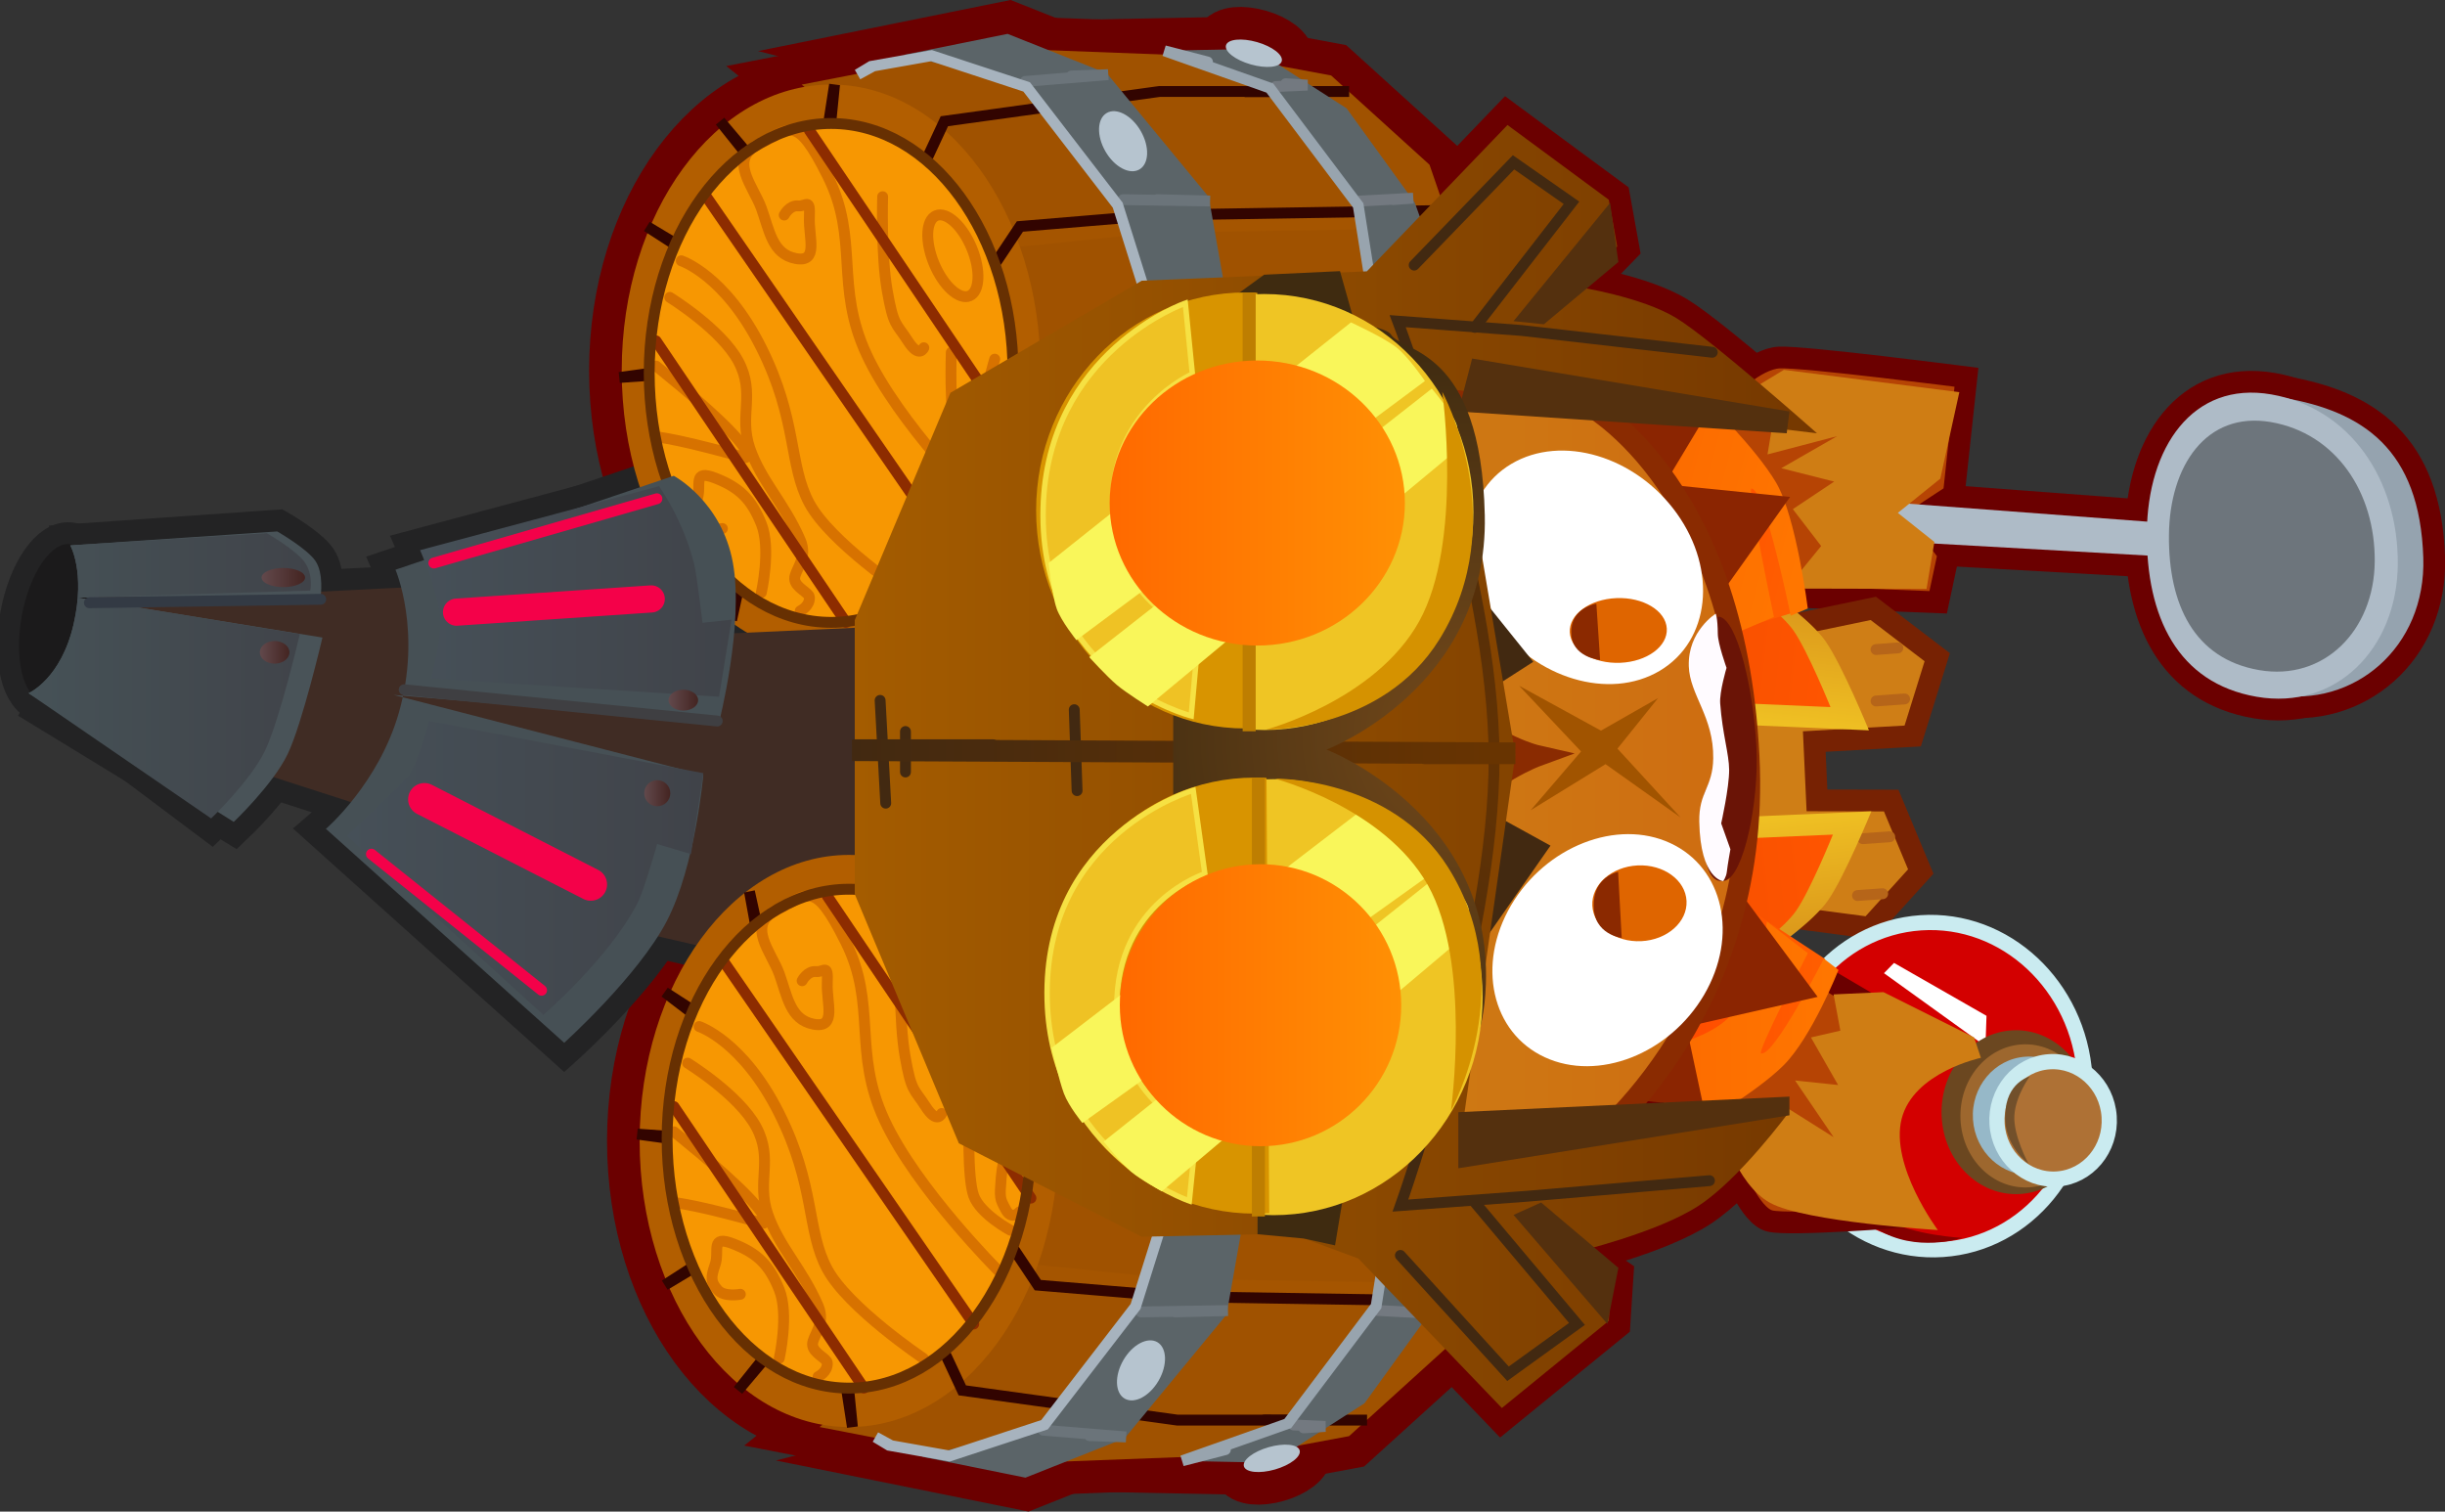 <svg version="1.1" xmlns="http://www.w3.org/2000/svg" xmlns:xlink="http://www.w3.org/1999/xlink" width="56.233" height="34.765" viewBox="0,0,56.233,34.765"><rect x="0" y="0" width="56.233" height="34.765" fill="#333333" stroke="none"/><defs><linearGradient x1="213.188" y1="182.588" x2="221.388" y2="182.588" gradientUnits="userSpaceOnUse" id="color-1"><stop offset="0" stop-color="#465058"/><stop offset="1" stop-color="#404349"/></linearGradient><linearGradient x1="214.873" y1="176.227" x2="222.037" y2="176.227" gradientUnits="userSpaceOnUse" id="color-2"><stop offset="0" stop-color="#465058"/><stop offset="1" stop-color="#404349"/></linearGradient><linearGradient x1="205.868" y1="178.167" x2="212.362" y2="178.167" gradientUnits="userSpaceOnUse" id="color-3"><stop offset="0" stop-color="#465257"/><stop offset="1" stop-color="#404349"/></linearGradient><linearGradient x1="211.188" y1="177.627" x2="211.868" y2="177.627" gradientUnits="userSpaceOnUse" id="color-4"><stop offset="0" stop-color="#62494c"/><stop offset="1" stop-color="#442421"/></linearGradient><linearGradient x1="211.228" y1="175.907" x2="212.228" y2="175.907" gradientUnits="userSpaceOnUse" id="color-5"><stop offset="0" stop-color="#62494c"/><stop offset="1" stop-color="#442421"/></linearGradient><linearGradient x1="220.028" y1="180.867" x2="220.628" y2="180.867" gradientUnits="userSpaceOnUse" id="color-6"><stop offset="0" stop-color="#62494c"/><stop offset="1" stop-color="#442421"/></linearGradient><linearGradient x1="220.588" y1="178.727" x2="221.268" y2="178.727" gradientUnits="userSpaceOnUse" id="color-7"><stop offset="0" stop-color="#62494c"/><stop offset="1" stop-color="#442421"/></linearGradient><linearGradient x1="245.496" y1="184.461" x2="245.149" y2="181.279" gradientUnits="userSpaceOnUse" id="color-8"><stop offset="0" stop-color="#da951a"/><stop offset="1" stop-color="#f1c424"/></linearGradient><linearGradient x1="242.285" y1="183.455" x2="247.484" y2="182.889" gradientUnits="userSpaceOnUse" id="color-9"><stop offset="0" stop-color="#f14d01"/><stop offset="1" stop-color="#ff5500"/></linearGradient><linearGradient x1="245.44" y1="176.244" x2="245.094" y2="179.426" gradientUnits="userSpaceOnUse" id="color-10"><stop offset="0" stop-color="#da951a"/><stop offset="1" stop-color="#f1c424"/></linearGradient><linearGradient x1="242.276" y1="185.936" x2="246.967" y2="185.936" gradientUnits="userSpaceOnUse" id="color-11"><stop offset="0" stop-color="#ff4200"/><stop offset="1" stop-color="#ff5d00"/></linearGradient><linearGradient x1="242.433" y1="186.197" x2="247.279" y2="186.197" gradientUnits="userSpaceOnUse" id="color-12"><stop offset="0" stop-color="#fb6800"/><stop offset="1" stop-color="#ff7600"/></linearGradient><linearGradient x1="242.229" y1="177.25" x2="247.428" y2="177.816" gradientUnits="userSpaceOnUse" id="color-13"><stop offset="0" stop-color="#f14d01"/><stop offset="1" stop-color="#ff5500"/></linearGradient><linearGradient x1="241.935" y1="173.869" x2="246.471" y2="175.061" gradientUnits="userSpaceOnUse" id="color-14"><stop offset="0" stop-color="#ff4200"/><stop offset="1" stop-color="#ff5d00"/></linearGradient><linearGradient x1="242.152" y1="173.657" x2="246.84" y2="174.888" gradientUnits="userSpaceOnUse" id="color-15"><stop offset="0" stop-color="#fb6800"/><stop offset="1" stop-color="#ff7600"/></linearGradient><linearGradient x1="236.186" y1="180.304" x2="245.444" y2="180.304" gradientUnits="userSpaceOnUse" id="color-16"><stop offset="0" stop-color="#ce7d14"/><stop offset="1" stop-color="#ce6c11"/></linearGradient><linearGradient x1="224.872" y1="180.253" x2="247.002" y2="180.253" gradientUnits="userSpaceOnUse" id="color-17"><stop offset="0" stop-color="#a45c00"/><stop offset="1" stop-color="#753800"/></linearGradient><radialGradient cx="240.974" cy="180.181" r="9.011" gradientUnits="userSpaceOnUse" id="color-18"><stop offset="0" stop-color="#683401"/><stop offset="1" stop-color="#422911"/></radialGradient><linearGradient x1="224.807" y1="179.913" x2="239.69" y2="179.913" gradientUnits="userSpaceOnUse" id="color-19"><stop offset="0" stop-color="#422911"/><stop offset="1" stop-color="#683401"/></linearGradient><radialGradient cx="239.11" cy="179.519" r="9.058" gradientUnits="userSpaceOnUse" id="color-20"><stop offset="0" stop-color="#754a1b"/><stop offset="1" stop-color="#3f2b10"/></radialGradient><linearGradient x1="230.733" y1="174.193" x2="237.523" y2="174.193" gradientUnits="userSpaceOnUse" id="color-21"><stop offset="0" stop-color="#ff6900"/><stop offset="1" stop-color="#ff9004"/></linearGradient><linearGradient x1="230.967" y1="185.742" x2="237.439" y2="185.742" gradientUnits="userSpaceOnUse" id="color-22"><stop offset="0" stop-color="#ff6900"/><stop offset="1" stop-color="#ff9004"/></linearGradient></defs><g transform="translate(-205.212,-162.624)"><g data-paper-data="{&quot;isPaintingLayer&quot;:true}" fill-rule="nonzero" stroke-linejoin="miter" stroke-miterlimit="10" stroke-dasharray="" stroke-dashoffset="0" style="mix-blend-mode: normal"><path d="M238.784,188.991l7.571,-0.788c0,0 -1.118,1.524 -2.071,2.149c-0.953,0.625 -2.847,1.074 -2.847,1.074l0.841,0.573l-0.065,1.003l-2.459,2.005l-3.3,-3.438l-1.553,-0.573l-3.43,0.072l-4.206,-2.149l-2.394,-5.73v-6.303l2.2,-5.228l4.4,-2.578l5.177,-0.215l3.235,-3.366l2.33,1.719l0.194,1.074l-0.906,0.931c0,0 1.46,0.224 2.265,0.716c0.804,0.492 3.235,2.65 3.235,2.65l-8.347,-1.003l1.41,8.398z" fill="none" stroke="#6b0000" stroke-width="1" stroke-linecap="round"/><path d="M238.669,168.096l-9.895,0.579l-5.125,-4.105l4.336,-0.842l5.579,0.211l2.263,0.421l2.263,2.053z" data-paper-data="{&quot;index&quot;:null}" fill="none" stroke="#6b0000" stroke-width="1.5" stroke-linecap="round"/><path d="M224.327,177.727c-2.66,0 -4.816,-2.946 -4.816,-6.579c0,-3.633 2.156,-6.579 4.816,-6.579c2.66,0 4.816,2.945 4.816,6.579c0,3.633 -2.156,6.579 -4.816,6.579z" data-paper-data="{&quot;index&quot;:null}" fill="none" stroke="#6b0000" stroke-width="1.5" stroke-linecap="butt"/><path d="M226.007,163.884l2.379,-0.481l2.281,0.906l2.344,2.844l0.469,2.656l-1.75,-0.062l-0.781,-2.438l-2.062,-2.688z" data-paper-data="{&quot;index&quot;:null}" fill="none" stroke="#6b0000" stroke-width="1.5" stroke-linecap="round"/><path d="M225.281,164.15l-0.344,0.188l0.312,-0.188l1.387,-0.246l2.188,0.719l2.094,2.719l0.875,2.781" data-paper-data="{&quot;index&quot;:null}" fill="none" stroke="#6b0000" stroke-width="1.5" stroke-linecap="round"/><path d="M238.216,168.582l-1.467,0.467l-0.333,-1.667l-2,-2.767l-2.033,-0.833l1.667,-0.033l2.133,1.367l1.567,2.167z" data-paper-data="{&quot;index&quot;:null}" fill="none" stroke="#6b0000" stroke-width="1.5" stroke-linecap="round"/><path d="M232.983,164.049l-0.992,-0.257l2.426,0.857l2.033,2.7l0.333,2.1" data-paper-data="{&quot;index&quot;:null}" fill="none" stroke="#6b0000" stroke-width="1.5" stroke-linecap="round"/><path d="M233.977,164.105c-0.354,-0.101 -0.608,-0.298 -0.568,-0.44c0.04,-0.142 0.36,-0.174 0.714,-0.073c0.354,0.101 0.608,0.298 0.568,0.44c-0.04,0.142 -0.36,0.174 -0.714,0.073z" data-paper-data="{&quot;index&quot;:null}" fill="none" stroke="#6b0000" stroke-width="1.5" stroke-linecap="butt"/><path d="M238.502,193.601l-2.263,2.053l-2.263,0.421l-5.579,0.211l-4.336,-0.842l5.125,-4.105l9.895,0.579z" fill="none" stroke="#6b0000" stroke-width="1.5" stroke-linecap="round"/><path d="M229.555,188.865c0,3.633 -2.156,6.579 -4.816,6.579c-2.66,0 -4.816,-2.945 -4.816,-6.579c0,-3.633 2.156,-6.579 4.816,-6.579c2.66,0 4.816,2.946 4.816,6.579z" fill="none" stroke="#6b0000" stroke-width="1.5" stroke-linecap="butt"/><path d="M229.298,195.391l2.062,-2.688l0.781,-2.438l1.75,-0.062l-0.469,2.656l-2.344,2.844l-2.281,0.906l-2.379,-0.481z" fill="none" stroke="#6b0000" stroke-width="1.5" stroke-linecap="round"/><path d="M232.204,189.891l-0.875,2.781l-2.094,2.719l-2.188,0.719l-1.387,-0.246l-0.312,-0.188l0.344,0.188" fill="none" stroke="#6b0000" stroke-width="1.5" stroke-linecap="round"/><path d="M238.162,192.731l-1.567,2.167l-2.133,1.367l-1.667,-0.033l2.033,-0.833l2,-2.767l0.333,-1.667l1.467,0.467z" fill="none" stroke="#6b0000" stroke-width="1.5" stroke-linecap="round"/><path d="M237.195,190.564l-0.333,2.1l-2.033,2.7l-2.426,0.857l0.992,-0.257" fill="none" stroke="#6b0000" stroke-width="1.5" stroke-linecap="round"/><path d="M235.103,195.981c0.04,0.142 -0.214,0.338 -0.568,0.44c-0.354,0.101 -0.674,0.068 -0.714,-0.073c-0.04,-0.142 0.214,-0.338 0.568,-0.44c0.354,-0.101 0.674,-0.068 0.714,0.073z" fill="none" stroke="#6b0000" stroke-width="1.5" stroke-linecap="butt"/><path d="M226.988,176.967l-0.68,8.56l-6.28,-1.44l-6.2,-2.84l-2.48,-0.8l0.36,-2.36l-4.52,-1.04l0.12,-1.08h4.92l0.04,0.28l3.96,-0.2l5.44,1.16z" fill="none" stroke="#232324" stroke-width="1" stroke-linecap="round"/><path d="M207.332,177.088c-0.181,0.994 -0.69,1.734 -1.137,1.652c-0.447,-0.081 -0.663,-0.953 -0.483,-1.947c0.181,-0.994 0.69,-1.734 1.137,-1.652c0.447,0.081 0.663,0.953 0.483,1.947z" fill="none" stroke="#232324" stroke-width="1" stroke-linecap="butt"/><path d="M206.285,178.9c0,0 0.334,-0.657 0.623,-1.933c0.27,-1.191 0.087,-1.8 0.087,-1.8l4.593,-0.32c0,0 0.687,0.394 0.88,0.68c0.193,0.286 0.12,0.8 0.12,0.8l-5.6,0.04l5.64,0.92c0,0 -0.463,1.979 -0.8,2.68c-0.337,0.701 -1.24,1.56 -1.24,1.56z" fill="none" stroke="#232324" stroke-width="1" stroke-linecap="round"/><path d="M220.548,183.807c-0.659,1.268 -2.36,2.8 -2.36,2.8l-5.48,-4.92c0,0 1.215,-1.043 1.68,-2.68c0.53,-1.865 -0.08,-3.28 -0.08,-3.28l6.4,-2.16c0,0 1.1,0.582 1.36,2c0.26,1.418 -0.32,3.68 -0.32,3.68l-7.48,-0.64l7.12,1.84c0,0 -0.181,2.092 -0.84,3.36z" fill="none" stroke="#232324" stroke-width="1" stroke-linecap="round"/><path d="M221.104,182.268l-0.778,-0.232c0,0 -0.299,1.064 -0.458,1.37c-0.659,1.268 -2.16,2.56 -2.16,2.56l-4.52,-4.12c0,0 1.153,-1.072 1.4,-1.36c0.247,-0.288 0.491,-1.279 0.491,-1.279l6.309,1.199z" fill="none" stroke="#232324" stroke-width="1" stroke-linecap="round"/><path d="M221.75,178.648l-6.633,-0.418c0,0 0.308,-0.971 0.189,-1.608c-0.119,-0.637 -0.432,-1.345 -0.432,-1.345l5.495,-1.471c0,0 0.552,0.759 0.809,1.796c0.062,0.251 0.191,1.346 0.191,1.346l0.668,-0.073z" data-paper-data="{&quot;index&quot;:null}" fill="none" stroke="#232324" stroke-width="1" stroke-linecap="round"/><path d="M206.451,178.734c0,0 0.168,-0.49 0.457,-1.767c0.27,-1.191 0.253,-1.717 0.253,-1.717l4.187,-0.363c0,0 0.687,0.394 0.88,0.68c0.193,0.286 0.12,0.64 0.12,0.64l-5.36,0.16l5.12,0.84c0,0 -0.463,1.979 -0.8,2.68c-0.337,0.701 -1.24,1.56 -1.24,1.56z" fill="none" stroke="#232324" stroke-width="1" stroke-linecap="round"/><path d="M228.669,168.57l3.684,-0.316l5.947,-0.158l0.053,3.053l-9.368,0.316z" data-paper-data="{&quot;index&quot;:null}" fill="#a05200" stroke="#000000" stroke-width="0" stroke-linecap="round"/><path d="M238.669,168.096l-9.895,0.579l-5.125,-4.105l4.336,-0.842l5.579,0.211l2.263,0.421l2.263,2.053z" data-paper-data="{&quot;index&quot;:null}" fill="#a05200" stroke="#000000" stroke-width="0" stroke-linecap="round"/><path d="M228.722,168.043l3.053,-0.316l6.526,-0.105" data-paper-data="{&quot;index&quot;:null}" fill="none" stroke="#a55500" stroke-width="0.5" stroke-linecap="round"/><path d="M224.327,177.727c-2.66,0 -4.816,-2.946 -4.816,-6.579c0,-3.633 2.156,-6.579 4.816,-6.579c2.66,0 4.816,2.945 4.816,6.579c0,3.633 -2.156,6.579 -4.816,6.579z" data-paper-data="{&quot;index&quot;:null}" fill="#b25e00" stroke="none" stroke-width="0" stroke-linecap="butt"/><path d="M226.564,166.201l0.368,-0.789l4.947,-0.684h4.362l-2.376,0.006" data-paper-data="{&quot;index&quot;:null}" fill="none" stroke="#320400" stroke-width="0.25" stroke-linecap="round"/><path d="M228.143,168.622l0.526,-0.789l3.158,-0.263l6.579,-0.105" data-paper-data="{&quot;index&quot;:null}" fill="none" stroke="#320400" stroke-width="0.25" stroke-linecap="round"/><path d="M224.195,165.938l0.211,-1.368l-0.105,1.053" data-paper-data="{&quot;index&quot;:null}" fill="none" stroke="#320400" stroke-width="0.25" stroke-linecap="round"/><path d="M222.406,166.201l-0.632,-0.789l1.421,1.684" data-paper-data="{&quot;index&quot;:null}" fill="none" stroke="#320400" stroke-width="0.25" stroke-linecap="round"/><path d="M220.827,168.306l-0.737,-0.474l1.579,0.947" data-paper-data="{&quot;index&quot;:null}" fill="none" stroke="#320400" stroke-width="0.25" stroke-linecap="round"/><path d="M220.932,171.201l-1.474,0.105l1.158,-0.158" data-paper-data="{&quot;index&quot;:null}" fill="none" stroke="#320400" stroke-width="0.25" stroke-linecap="round"/><path d="M221.722,173.517l-1.632,1.053l1.105,-0.842" data-paper-data="{&quot;index&quot;:null}" fill="none" stroke="#320400" stroke-width="0.25" stroke-linecap="round"/><path d="M222.406,175.201l-0.368,1.684l0.211,-1.158" data-paper-data="{&quot;index&quot;:null}" fill="none" stroke="#320400" stroke-width="0.25" stroke-linecap="round"/><path d="M228.511,171.201c0,3.168 -1.873,5.737 -4.184,5.737c-2.311,0 -4.184,-2.568 -4.184,-5.737c0,-3.168 1.873,-5.737 4.184,-5.737c2.311,0 4.184,2.568 4.184,5.737z" data-paper-data="{&quot;index&quot;:null}" fill="#f79702" stroke="none" stroke-width="0" stroke-linecap="butt"/><path d="M226.038,176.254c0,0 -1.729,-1.159 -2.211,-2.053c-0.481,-0.894 -0.268,-1.905 -1.105,-3.579c-0.837,-1.674 -1.842,-2 -1.842,-2" data-paper-data="{&quot;index&quot;:null}" fill="none" stroke="#d77200" stroke-width="0.25" stroke-linecap="round"/><path d="M221.827,174.78c0,0 -0.376,0.073 -0.526,-0.105c-0.151,-0.178 -0.161,-0.268 -0.053,-0.579c0.109,-0.311 -0.128,-0.689 0.421,-0.474c0.549,0.216 0.824,0.48 1.053,1.053c0.229,0.572 0,1.579 0,1.579" data-paper-data="{&quot;index&quot;:null}" fill="none" stroke="#d77200" stroke-width="0.25" stroke-linecap="round"/><path d="M220.617,169.464c0,0 1.184,0.729 1.579,1.474c0.395,0.745 0.003,1.247 0.263,2c0.261,0.753 0.783,1.244 1.158,2.105c0.184,0.424 -0.134,0.698 -0.128,0.892c0.006,0.201 0.332,0.316 0.339,0.423c0.014,0.211 -0.211,0.316 -0.211,0.316" data-paper-data="{&quot;index&quot;:null}" fill="none" stroke="#d77200" stroke-width="0.25" stroke-linecap="round"/><path d="M223.248,167.57c0,0 0.119,-0.228 0.316,-0.211c0.197,0.018 0.283,-0.196 0.263,0.263c-0.02,0.459 0.224,1.05 -0.316,0.947c-0.54,-0.103 -0.604,-0.649 -0.789,-1.158c-0.185,-0.509 -0.771,-1.127 -0.053,-1.474c0.719,-0.347 0.847,-0.726 1.579,0.737c0.731,1.463 0.156,2.517 0.895,4.105c0.739,1.588 2.632,3.474 2.632,3.474" data-paper-data="{&quot;index&quot;:null}" fill="none" stroke="#d77200" stroke-width="0.25" stroke-linecap="round"/><path d="M226.459,170.622c0,0 -0.102,0.258 -0.368,-0.158c-0.266,-0.416 -0.329,-0.327 -0.474,-1.158c-0.145,-0.831 -0.105,-2.158 -0.105,-2.158" data-paper-data="{&quot;index&quot;:null}" fill="none" stroke="#d77200" stroke-width="0.25" stroke-linecap="round"/><path d="M228.038,173.306c0,0 -0.687,-0.367 -0.842,-0.789c-0.155,-0.423 -0.105,-1.789 -0.105,-1.789" data-paper-data="{&quot;index&quot;:null}" fill="none" stroke="#d77200" stroke-width="0.25" stroke-linecap="round"/><path d="M228.248,172.885c0,0 -0.178,0.207 -0.316,-0.053c-0.138,-0.259 -0.144,-0.255 -0.105,-0.737c0.039,-0.482 0.263,-1.211 0.263,-1.211" data-paper-data="{&quot;index&quot;:null}" fill="none" stroke="#d77200" stroke-width="0.25" stroke-linecap="round"/><path d="M220.301,171.043c0,0 1.075,0.848 1.684,1.474c0.61,0.625 0.368,0.632 0.368,0.632c0,0 -0.735,-0.203 -1.211,-0.316c-0.475,-0.113 -0.789,-0.158 -0.789,-0.158" data-paper-data="{&quot;index&quot;:null}" fill="none" stroke="#d77200" stroke-width="0.25" stroke-linecap="round"/><path d="M224.669,176.938l-4.368,-6.474" data-paper-data="{&quot;index&quot;:null}" fill="none" stroke="#8d2c00" stroke-width="0.25" stroke-linecap="round"/><path d="M221.459,167.149l5.737,8.316" data-paper-data="{&quot;index&quot;:null}" fill="none" stroke="#8d2c00" stroke-width="0.25" stroke-linecap="round"/><path d="M223.827,165.622l4.684,6.947" data-paper-data="{&quot;index&quot;:null}" fill="none" stroke="#8d2c00" stroke-width="0.25" stroke-linecap="round"/><path d="M224.327,176.938c-2.311,0 -4.184,-2.568 -4.184,-5.737c0,-3.168 1.873,-5.737 4.184,-5.737c2.311,0 4.184,2.568 4.184,5.737c0,3.168 -1.873,5.737 -4.184,5.737z" data-paper-data="{&quot;index&quot;:null}" fill="none" stroke="#673002" stroke-width="0.25" stroke-linecap="butt"/><path d="M226.007,163.884l2.379,-0.481l2.281,0.906l2.344,2.844l0.469,2.656l-1.75,-0.062l-0.781,-2.438l-2.062,-2.688z" data-paper-data="{&quot;index&quot;:null}" fill="#5b6468" stroke="#a7b3be" stroke-width="0" stroke-linecap="round"/><path d="M231.824,167.216l1.219,0.031l-2,-0.031" data-paper-data="{&quot;index&quot;:null}" fill="none" stroke="#6b747a" stroke-width="0.25" stroke-linecap="round"/><path d="M229.855,164.372l0.844,-0.031l-1.906,0.156" data-paper-data="{&quot;index&quot;:null}" fill="none" stroke="#6b747a" stroke-width="0.25" stroke-linecap="round"/><path d="M225.281,164.15l-0.344,0.188l0.312,-0.188l1.387,-0.246l2.188,0.719l2.094,2.719l0.875,2.781" data-paper-data="{&quot;index&quot;:null}" fill="none" stroke="#a7b3be" stroke-width="0.25" stroke-linecap="round"/><path d="M231.448,165.637c0.207,0.359 0.194,0.754 -0.031,0.884c-0.224,0.13 -0.574,-0.056 -0.781,-0.415c-0.207,-0.359 -0.194,-0.754 0.031,-0.884c0.224,-0.13 0.574,0.056 0.781,0.415z" data-paper-data="{&quot;index&quot;:null}" fill="#b6c4cf" stroke="none" stroke-width="0" stroke-linecap="butt"/><path d="M238.216,168.582l-1.467,0.467l-0.333,-1.667l-2,-2.767l-2.033,-0.833l1.667,-0.033l2.133,1.367l1.567,2.167z" data-paper-data="{&quot;index&quot;:null}" fill="#5c6569" stroke="#98a4ae" stroke-width="0" stroke-linecap="round"/><path d="M236.483,167.249l1.233,-0.067l-0.467,0.033" data-paper-data="{&quot;index&quot;:null}" fill="none" stroke="#737980" stroke-width="0.25" stroke-linecap="round"/><path d="M234.783,164.549l0.5,0.033l-0.733,0.033" data-paper-data="{&quot;index&quot;:null}" fill="none" stroke="#737980" stroke-width="0.25" stroke-linecap="round"/><path d="M232.983,164.049l-0.992,-0.257l2.426,0.857l2.033,2.7l0.333,2.1" data-paper-data="{&quot;index&quot;:null}" fill="none" stroke="#98a4ae" stroke-width="0.25" stroke-linecap="round"/><path d="M226.988,176.967l-0.68,8.56l-6.28,-1.44l-6.2,-2.84l-2.48,-0.8l0.36,-2.36l-4.52,-1.04l0.12,-1.08h4.92l0.04,0.28l3.96,-0.2l5.44,1.16z" fill="#402c24" stroke="#000000" stroke-width="0" stroke-linecap="round"/><path d="M207.332,177.088c-0.181,0.994 -0.69,1.734 -1.137,1.652c-0.447,-0.081 -0.663,-0.953 -0.483,-1.947c0.181,-0.994 0.69,-1.734 1.137,-1.652c0.447,0.081 0.663,0.953 0.483,1.947z" fill="#1b1a1b" stroke="none" stroke-width="0" stroke-linecap="butt"/><path d="M205.868,178.567c0,0 0.751,-0.323 1.04,-1.6c0.27,-1.191 -0.08,-1.8 -0.08,-1.8l4.76,-0.32c0,0 0.687,0.394 0.88,0.68c0.193,0.286 0.12,0.8 0.12,0.8l-5.6,0.04l5.64,0.92c0,0 -0.463,1.979 -0.8,2.68c-0.337,0.701 -1.24,1.56 -1.24,1.56z" fill="#495358" stroke="#000000" stroke-width="0" stroke-linecap="round"/><path d="M220.548,183.807c-0.659,1.268 -2.36,2.8 -2.36,2.8l-5.48,-4.92c0,0 1.215,-1.043 1.68,-2.68c0.53,-1.865 -0.08,-3.28 -0.08,-3.28l6.4,-2.16c0,0 1.1,0.582 1.36,2c0.26,1.418 -0.32,3.68 -0.32,3.68l-7.48,-0.64l7.12,1.84c0,0 -0.181,2.092 -0.84,3.36z" fill="#465055" stroke="#000000" stroke-width="0" stroke-linecap="round"/><path d="M221.104,182.268l-0.778,-0.232c0,0 -0.299,1.064 -0.458,1.37c-0.659,1.268 -2.16,2.56 -2.16,2.56l-4.52,-4.12c0,0 1.153,-1.072 1.4,-1.36c0.247,-0.288 0.491,-1.279 0.491,-1.279l6.309,1.199z" fill="url(#color-1)" stroke="#000000" stroke-width="0" stroke-linecap="round"/><path d="M221.75,178.648l-6.633,-0.418c0,0 0.308,-0.971 0.189,-1.608c-0.119,-0.637 -0.432,-1.345 -0.432,-1.345l5.495,-1.471c0,0 0.552,0.759 0.809,1.796c0.062,0.251 0.191,1.346 0.191,1.346l0.668,-0.073z" data-paper-data="{&quot;index&quot;:null}" fill="url(#color-2)" stroke="#000000" stroke-width="0" stroke-linecap="round"/><path d="M217.668,185.399l-3.913,-3.13" fill="none" stroke="#f40149" stroke-width="0.25" stroke-linecap="round"/><path d="M214.973,181.008l3.826,1.957" fill="none" stroke="#f40149" stroke-width="0.75" stroke-linecap="round"/><path d="M205.868,178.567c0,0 0.751,-0.323 1.04,-1.6c0.27,-1.191 -0.08,-1.8 -0.08,-1.8l4.52,-0.28c0,0 0.687,0.394 0.88,0.68c0.193,0.286 0.12,0.64 0.12,0.64l-5.36,0.16l5.12,0.84c0,0 -0.463,1.979 -0.8,2.68c-0.337,0.701 -1.24,1.56 -1.24,1.56z" fill="url(#color-3)" stroke="#000000" stroke-width="0" stroke-linecap="round"/><path d="M220.19,176.399l-4.478,0.304" fill="none" stroke="#f40149" stroke-width="0.625" stroke-linecap="round"/><path d="M220.32,174.095l-5.13,1.478" fill="none" stroke="#f40149" stroke-width="0.25" stroke-linecap="round"/><path d="M211.868,177.627c0,0.144 -0.152,0.26 -0.34,0.26c-0.188,0 -0.34,-0.116 -0.34,-0.26c0,-0.144 0.152,-0.26 0.34,-0.26c0.188,0 0.34,0.116 0.34,0.26z" fill="url(#color-4)" stroke="none" stroke-width="0" stroke-linecap="butt"/><path d="M212.228,175.907c0,0.121 -0.224,0.22 -0.5,0.22c-0.276,0 -0.5,-0.098 -0.5,-0.22c0,-0.121 0.224,-0.22 0.5,-0.22c0.276,0 0.5,0.098 0.5,0.22z" fill="url(#color-5)" stroke="none" stroke-width="0" stroke-linecap="butt"/><path d="M220.628,180.867c0,0.166 -0.134,0.3 -0.3,0.3c-0.166,0 -0.3,-0.134 -0.3,-0.3c0,-0.166 0.134,-0.3 0.3,-0.3c0.166,0 0.3,0.134 0.3,0.3z" fill="url(#color-6)" stroke="none" stroke-width="0" stroke-linecap="butt"/><path d="M221.268,178.727c0,0.133 -0.152,0.24 -0.34,0.24c-0.188,0 -0.34,-0.107 -0.34,-0.24c0,-0.133 0.152,-0.24 0.34,-0.24c0.188,0 0.34,0.107 0.34,0.24z" fill="url(#color-7)" stroke="none" stroke-width="0" stroke-linecap="butt"/><path d="M221.708,179.207l-7.2,-0.72" fill="none" stroke="#3f3f42" stroke-width="0.25" stroke-linecap="round"/><path d="M207.268,176.487l5.32,-0.08" fill="none" stroke="#333a44" stroke-width="0.25" stroke-linecap="round"/><path d="M233.977,164.105c-0.354,-0.101 -0.608,-0.298 -0.568,-0.44c0.04,-0.142 0.36,-0.174 0.714,-0.073c0.354,0.101 0.608,0.298 0.568,0.44c-0.04,0.142 -0.36,0.174 -0.714,0.073z" data-paper-data="{&quot;index&quot;:null}" fill="#b6c4cf" stroke="none" stroke-width="0" stroke-linecap="butt"/><path d="M229.397,188.549l9.368,0.316l-0.053,3.053l-5.947,-0.158l-3.684,-0.316z" fill="#a05200" stroke="#000000" stroke-width="0" stroke-linecap="round"/><path d="M238.502,193.601l-2.263,2.053l-2.263,0.421l-5.579,0.211l-4.336,-0.842l5.125,-4.105l9.895,0.579z" fill="#a05200" stroke="#000000" stroke-width="0" stroke-linecap="round"/><path d="M238.712,192.391l-6.526,-0.105l-3.053,-0.316" fill="none" stroke="#a55500" stroke-width="0.5" stroke-linecap="round"/><path d="M229.555,188.865c0,3.633 -2.156,6.579 -4.816,6.579c-2.66,0 -4.816,-2.945 -4.816,-6.579c0,-3.633 2.156,-6.579 4.816,-6.579c2.66,0 4.816,2.946 4.816,6.579z" fill="#b25e00" stroke="none" stroke-width="0" stroke-linecap="butt"/><path d="M234.277,195.279l2.376,0.006h-4.362l-4.947,-0.684l-0.368,-0.789" fill="none" stroke="#320400" stroke-width="0.25" stroke-linecap="round"/><path d="M238.818,192.549l-6.579,-0.105l-3.158,-0.263l-0.526,-0.789" fill="none" stroke="#320400" stroke-width="0.25" stroke-linecap="round"/><path d="M224.712,194.391l0.105,1.053l-0.211,-1.368" fill="none" stroke="#320400" stroke-width="0.25" stroke-linecap="round"/><path d="M223.607,192.917l-1.421,1.684l0.632,-0.789" fill="none" stroke="#320400" stroke-width="0.25" stroke-linecap="round"/><path d="M222.081,191.233l-1.579,0.947l0.737,-0.474" fill="none" stroke="#320400" stroke-width="0.25" stroke-linecap="round"/><path d="M221.028,188.865l-1.158,-0.158l1.474,0.105" fill="none" stroke="#320400" stroke-width="0.25" stroke-linecap="round"/><path d="M221.607,186.286l-1.105,-0.842l1.632,1.053" fill="none" stroke="#320400" stroke-width="0.25" stroke-linecap="round"/><path d="M222.66,184.286l-0.211,-1.158l0.368,1.684" fill="none" stroke="#320400" stroke-width="0.25" stroke-linecap="round"/><path d="M228.923,188.812c0,3.168 -1.873,5.737 -4.184,5.737c-2.311,0 -4.184,-2.568 -4.184,-5.737c0,-3.168 1.873,-5.737 4.184,-5.737c2.311,0 4.184,2.568 4.184,5.737z" fill="#f79702" stroke="none" stroke-width="0" stroke-linecap="butt"/><path d="M226.449,193.865c0,0 -1.729,-1.159 -2.211,-2.053c-0.481,-0.894 -0.268,-1.905 -1.105,-3.579c-0.837,-1.674 -1.842,-2 -1.842,-2" fill="none" stroke="#d77200" stroke-width="0.25" stroke-linecap="round"/><path d="M222.239,192.391c0,0 -0.376,0.073 -0.526,-0.105c-0.151,-0.178 -0.161,-0.268 -0.053,-0.579c0.109,-0.311 -0.128,-0.689 0.421,-0.474c0.549,0.216 0.824,0.48 1.053,1.053c0.229,0.572 0,1.579 0,1.579" fill="none" stroke="#d77200" stroke-width="0.25" stroke-linecap="round"/><path d="M221.028,187.075c0,0 1.184,0.729 1.579,1.474c0.395,0.745 0.003,1.247 0.263,2c0.261,0.753 0.783,1.244 1.158,2.105c0.184,0.424 -0.134,0.698 -0.128,0.892c0.006,0.201 0.332,0.316 0.339,0.423c0.014,0.211 -0.211,0.316 -0.211,0.316" fill="none" stroke="#d77200" stroke-width="0.25" stroke-linecap="round"/><path d="M223.66,185.18c0,0 0.119,-0.228 0.316,-0.211c0.197,0.018 0.283,-0.196 0.263,0.263c-0.02,0.459 0.224,1.05 -0.316,0.947c-0.54,-0.103 -0.604,-0.649 -0.789,-1.158c-0.185,-0.509 -0.771,-1.127 -0.053,-1.474c0.719,-0.347 0.847,-0.726 1.579,0.737c0.731,1.463 0.156,2.517 0.895,4.105c0.739,1.588 2.632,3.474 2.632,3.474" fill="none" stroke="#d77200" stroke-width="0.25" stroke-linecap="round"/><path d="M226.87,188.233c0,0 -0.102,0.258 -0.368,-0.158c-0.266,-0.416 -0.329,-0.327 -0.474,-1.158c-0.145,-0.831 -0.105,-2.158 -0.105,-2.158" fill="none" stroke="#d77200" stroke-width="0.25" stroke-linecap="round"/><path d="M228.449,190.917c0,0 -0.687,-0.367 -0.842,-0.789c-0.155,-0.423 -0.105,-1.789 -0.105,-1.789" fill="none" stroke="#d77200" stroke-width="0.25" stroke-linecap="round"/><path d="M228.66,190.496c0,0 -0.178,0.207 -0.316,-0.053c-0.138,-0.259 -0.144,-0.255 -0.105,-0.737c0.039,-0.482 0.263,-1.211 0.263,-1.211" fill="none" stroke="#d77200" stroke-width="0.25" stroke-linecap="round"/><path d="M220.712,188.654c0,0 1.075,0.848 1.684,1.474c0.61,0.625 0.368,0.632 0.368,0.632c0,0 -0.735,-0.203 -1.211,-0.316c-0.475,-0.113 -0.789,-0.158 -0.789,-0.158" fill="none" stroke="#d77200" stroke-width="0.25" stroke-linecap="round"/><path d="M225.081,194.549l-4.368,-6.474" fill="none" stroke="#8d2c00" stroke-width="0.25" stroke-linecap="round"/><path d="M221.87,184.759l5.737,8.316" fill="none" stroke="#8d2c00" stroke-width="0.25" stroke-linecap="round"/><path d="M224.239,183.233l4.684,6.947" fill="none" stroke="#8d2c00" stroke-width="0.25" stroke-linecap="round"/><path d="M228.923,188.812c0,3.168 -1.873,5.737 -4.184,5.737c-2.311,0 -4.184,-2.568 -4.184,-5.737c0,-3.168 1.873,-5.737 4.184,-5.737c2.311,0 4.184,2.568 4.184,5.737z" fill="none" stroke="#673002" stroke-width="0.25" stroke-linecap="butt"/><path d="M229.298,195.391l2.062,-2.688l0.781,-2.438l1.75,-0.062l-0.469,2.656l-2.344,2.844l-2.281,0.906l-2.379,-0.481z" fill="#5b6468" stroke="#a7b3be" stroke-width="0" stroke-linecap="round"/><path d="M231.454,192.797l2,-0.031l-1.219,0.031" fill="none" stroke="#6b747a" stroke-width="0.25" stroke-linecap="round"/><path d="M229.204,195.516l1.906,0.156l-0.844,-0.031" fill="none" stroke="#6b747a" stroke-width="0.25" stroke-linecap="round"/><path d="M232.204,189.891l-0.875,2.781l-2.094,2.719l-2.188,0.719l-1.387,-0.246l-0.312,-0.188l0.344,0.188" fill="none" stroke="#a7b3be" stroke-width="0.25" stroke-linecap="round"/><path d="M231.86,194.376c-0.207,0.359 -0.557,0.544 -0.781,0.415c-0.224,-0.13 -0.238,-0.525 -0.031,-0.884c0.207,-0.359 0.557,-0.544 0.781,-0.415c0.224,0.13 0.238,0.525 0.031,0.884z" fill="#b6c4cf" stroke="none" stroke-width="0" stroke-linecap="butt"/><path d="M238.162,192.731l-1.567,2.167l-2.133,1.367l-1.667,-0.033l2.033,-0.833l2,-2.767l0.333,-1.667l1.467,0.467z" fill="#5c6569" stroke="#98a4ae" stroke-width="0" stroke-linecap="round"/><path d="M237.662,192.797l0.467,0.033l-1.233,-0.067" fill="none" stroke="#737980" stroke-width="0.25" stroke-linecap="round"/><path d="M234.962,195.397l0.733,0.033l-0.5,0.033" fill="none" stroke="#737980" stroke-width="0.25" stroke-linecap="round"/><path d="M237.195,190.564l-0.333,2.1l-2.033,2.7l-2.426,0.857l0.992,-0.257" fill="none" stroke="#98a4ae" stroke-width="0.25" stroke-linecap="round"/><path d="M235.103,195.981c0.04,0.142 -0.214,0.338 -0.568,0.44c-0.354,0.101 -0.674,0.068 -0.714,-0.073c-0.04,-0.142 0.214,-0.338 0.568,-0.44c0.354,-0.101 0.674,-0.068 0.714,0.073z" fill="#b6c4cf" stroke="none" stroke-width="0" stroke-linecap="butt"/><path d="M257.522,178.598c-1.819,-0.316 -2.337,-1.737 -2.321,-3.678c0.015,-1.941 0.711,-3.464 2.53,-3.148c1.819,0.316 3.134,1.175 3.215,3.678c0.067,2.068 -1.605,3.464 -3.424,3.148z" fill="none" stroke="#6b0000" stroke-width="1" stroke-linecap="butt"/><path d="M257.113,178.649c-1.819,-0.316 -2.541,-1.839 -2.525,-3.78c0.015,-1.941 1.043,-3.489 2.862,-3.174c1.819,0.316 2.924,1.967 2.909,3.908c-0.015,1.941 -1.426,3.362 -3.245,3.046z" fill="none" stroke="#6b0000" stroke-width="1" stroke-linecap="butt"/><path d="M247.436,174.083l7.252,0.545v0.778l-6.909,-0.389z" fill="none" stroke="#6b0000" stroke-width="1" stroke-linecap="round"/><path d="M241.982,172.903l2.913,-1.311c0,0 0.672,-0.716 1.234,-0.745c0.562,-0.03 4.31,0.454 4.31,0.454l-0.291,2.699l-0.771,0.506l0.651,0.848l-0.24,1.122l-3.307,-0.128l-2.57,0.84" fill="#b64404" stroke="#6b0000" stroke-width="0.5" stroke-linecap="round"/><path d="M257.522,178.598c-1.819,-0.316 -2.337,-1.737 -2.321,-3.678c0.015,-1.941 0.711,-3.464 2.53,-3.148c1.819,0.316 3.134,1.175 3.215,3.678c0.067,2.068 -1.605,3.464 -3.424,3.148z" fill="#95a3af" stroke="none" stroke-width="0" stroke-linecap="butt"/><path d="M257.113,178.649c-1.819,-0.316 -2.541,-1.839 -2.525,-3.78c0.015,-1.941 1.043,-3.489 2.862,-3.174c1.819,0.316 2.924,1.967 2.909,3.908c-0.015,1.941 -1.426,3.362 -3.245,3.046z" fill="#aebbc7" stroke="none" stroke-width="0" stroke-linecap="butt"/><path d="M257.167,178.035c-1.492,-0.259 -2.084,-1.508 -2.071,-3.1c0.013,-1.592 0.855,-2.862 2.348,-2.603c1.492,0.259 2.398,1.613 2.385,3.205c-0.013,1.592 -1.17,2.757 -2.662,2.498z" fill="#6d757c" stroke="none" stroke-width="0" stroke-linecap="butt"/><path d="M247.436,174.083l7.252,0.545v0.778l-6.909,-0.389z" fill="#aebbc7" stroke="#000000" stroke-width="0" stroke-linecap="round"/><path d="M244.41,183.458c0,0 0.288,-1.911 0.351,-3.164c0.063,-1.253 -0.5,-2.838 -0.5,-2.838l4.035,-0.84l1.471,1.123l-0.564,1.812l-2.264,0.128l0.062,1.353l1.707,0.004l0.68,1.632l-1.172,1.294l-3.808,-0.504z" fill="#cf7e16" stroke="#772203" stroke-width="0.5" stroke-linecap="round"/><path d="M249.39,183.847c1.944,-0.13 3.632,1.446 3.771,3.521c0.139,2.075 -1.324,3.862 -3.268,3.992c-1.944,0.13 -3.632,-1.446 -3.771,-3.521c-0.139,-2.075 1.324,-3.862 3.268,-3.992z" fill="#d30000" stroke="#caebf0" stroke-width="0.35" stroke-linecap="butt"/><path d="M248.773,184.77l2.127,1.217l-0.024,0.699l-2.334,-1.68z" fill="#ffffff" stroke="#000000" stroke-width="0" stroke-linecap="round"/><path d="M253.29,188.203c0,1.041 -0.766,1.885 -1.712,1.885c-0.945,0 -1.712,-0.844 -1.712,-1.885c0,-1.041 0.766,-1.885 1.712,-1.885c0.945,0 1.712,0.844 1.712,1.885z" fill="#6b4720" stroke="none" stroke-width="0" stroke-linecap="butt"/><path d="M253.29,188.288c0,0.909 -0.669,1.646 -1.495,1.646c-0.826,0 -1.495,-0.737 -1.495,-1.646c0,-0.909 0.669,-1.646 1.495,-1.646c0.826,0 1.495,0.737 1.495,1.646z" fill="#9d672e" stroke="none" stroke-width="0" stroke-linecap="butt"/><path d="M248.374,190.887c-0.983,-0.558 -0.699,-1.291 -0.699,-1.291c0,0 0.31,0.696 0.905,1.066c0.595,0.37 1.758,0.432 1.758,0.432c0,0 -1.053,0.362 -1.964,-0.207z" fill="#860000" stroke="#000000" stroke-width="0" stroke-linecap="round"/><path d="M253.187,188.199c0.05,0.75 -0.49,1.398 -1.208,1.446c-0.717,0.048 -1.339,-0.521 -1.39,-1.272c-0.05,-0.75 0.49,-1.398 1.208,-1.446c0.717,-0.048 1.339,0.521 1.39,1.272z" fill="#96b8c8" stroke="#caebf0" stroke-width="0" stroke-linecap="butt"/><path d="M253.721,188.305c0.05,0.745 -0.487,1.387 -1.199,1.435c-0.712,0.048 -1.33,-0.518 -1.379,-1.262c-0.05,-0.745 0.487,-1.387 1.199,-1.435c0.712,-0.048 1.33,0.518 1.379,1.262z" fill="#ae7135" stroke="#caebf0" stroke-width="0.35" stroke-linecap="butt"/><path d="M251.865,189.388c0,0 -0.577,-0.422 -0.533,-1.13c0.014,-0.742 0.562,-0.875 0.562,-0.875c0,0 -0.325,0.436 -0.353,0.898c-0.028,0.462 0.325,1.107 0.325,1.107z" fill="#72502b" stroke="#000000" stroke-width="0" stroke-linecap="round"/><path d="M248.512,183.179l-0.579,0.041" fill="none" stroke="#b66519" stroke-width="0.25" stroke-linecap="round"/><path d="M248.674,181.869l-0.617,0.044" fill="none" stroke="#b66519" stroke-width="0.25" stroke-linecap="round"/><path d="M249.016,178.699l-0.656,0.047" fill="none" stroke="#b66519" stroke-width="0.25" stroke-linecap="round"/><path d="M248.359,177.562l0.502,-0.036" fill="none" stroke="#b66519" stroke-width="0.25" stroke-linecap="round"/><path d="M243.015,181.512l5.236,-0.228c0,0 -0.611,1.497 -0.998,2.05c-0.329,0.471 -1.176,1.063 -1.176,1.063l-3.662,0.262" fill="url(#color-8)" stroke="#8a2b01" stroke-width="0" stroke-linecap="round"/><path d="M242.926,182.01l4.441,-0.191c0,0 -0.517,1.278 -0.845,1.751c-0.279,0.402 -0.997,0.908 -0.997,0.908l-3.106,0.221" fill="url(#color-9)" stroke="#8a2b01" stroke-width="0" stroke-linecap="round"/><path d="M242.36,176.046l3.662,0.262c0,0 0.847,0.592 1.176,1.063c0.386,0.553 0.998,2.05 0.998,2.05l-5.236,-0.228" data-paper-data="{&quot;index&quot;:null}" fill="url(#color-10)" stroke="#8a2b01" stroke-width="0" stroke-linecap="round"/><path d="M244.361,183.256l3.023,1.98l2.658,1.563c0,0 -1.491,0.52 -1.668,1.511c-0.178,1 0.677,2.293 0.677,2.293c0,0 -2.643,0.214 -3.127,0.104c-0.484,-0.11 -0.886,-1.251 -0.886,-1.251l-3.231,-2.762" data-paper-data="{&quot;index&quot;:null}" fill="#b64404" stroke="#6b0000" stroke-width="0.5" stroke-linecap="round"/><path d="M245.976,188.464v-0.573l1.407,0.886l-0.886,-1.303l0.99,0.104l-0.625,-1.094l0.677,-0.156l-0.156,-0.834l1.147,-0.052l2.085,1.042l0.156,0.469c0,0 -1.555,0.329 -1.824,1.407c-0.269,1.078 0.834,2.554 0.834,2.554c0,0 -3.05,-0.184 -3.856,-0.625c-0.806,-0.441 -1.149,-1.813 -1.149,-1.813z" fill="#cf7d14" stroke="#000000" stroke-width="0" stroke-linecap="round"/><path d="M241.761,186.379l2.558,-3.579l2.865,1.877c0,0 -0.3,1.165 -0.726,1.719c-0.55,0.716 -2.297,2.217 -2.297,2.217z" fill="url(#color-11)" stroke="#000000" stroke-width="0" stroke-linecap="round"/><path d="M242.405,186.903c0,0 1.691,-0.144 2.468,-0.788c0.777,-0.644 0.976,-2.299 0.976,-2.299l0.942,0.73c0,0 -1.174,2.276 -1.076,2.304c0.29,0.093 1.443,-2.179 1.443,-2.179l0.338,0.261c0,0 -0.612,1.541 -1.261,2.191c-0.65,0.65 -2.035,1.431 -2.035,1.431z" fill="url(#color-12)" stroke="#000000" stroke-width="0" stroke-linecap="round"/><path d="M242.364,176.006l3.106,0.221c0,0 0.718,0.505 0.997,0.908c0.327,0.472 0.845,1.751 0.845,1.751l-4.441,-0.191" data-paper-data="{&quot;index&quot;:null}" fill="url(#color-13)" stroke="#8a2b01" stroke-width="0" stroke-linecap="round"/><path d="M247.097,175.182l-0.651,-0.848l0.951,-0.634l-1.217,-0.308l1.285,-0.737l-1.602,0.42l0.12,-0.72l-0.977,-0.48l1.234,-0.745l4.035,0.514l-0.437,1.988l-0.977,0.788l0.84,0.668l-0.18,1.08l-3.221,-0.008z" fill="#cf7d14" stroke="#000000" stroke-width="0" stroke-linecap="round"/><path d="M244.437,171.76c0,0 1.308,1.896 1.658,2.728c0.121,0.287 0.368,2.222 0.368,2.222l-3.261,1.003l-1.654,-4.402z" data-paper-data="{&quot;index&quot;:null}" fill="url(#color-14)" stroke="#000000" stroke-width="0" stroke-linecap="round"/><path d="M244.46,171.828c0,0 1.141,1.107 1.604,1.901c0.463,0.794 0.726,2.89 0.726,2.89l-0.393,0.166c0,0 -0.6,-2.941 -0.904,-2.924c-0.102,0.002 0.518,2.952 0.518,2.952l-1.097,0.466c0,0 0.166,-2.102 -0.422,-2.922c-0.588,-0.82 -2.187,-1.389 -2.187,-1.389z" data-paper-data="{&quot;index&quot;:null}" fill="url(#color-15)" stroke="#000000" stroke-width="0" stroke-linecap="round"/><path d="M238.295,189.109l-1.205,-17.657l5.015,0.131l0.185,0.447l2.072,0.29l-0.867,1.442l2.888,0.291l-1.825,2.564c0,0 0.654,2.262 0.741,3.266c0.075,0.86 0.04,3.406 0.04,3.406l1.677,2.262l-3.018,0.687l0.395,1.852l-1.611,-0.176l-0.902,1.245z" fill="#8b2501" stroke="#6b0000" stroke-width="0" stroke-linecap="round"/><path d="M241.578,171.831c0,0 3.524,1.701 3.85,8.188c0.308,6.112 -3.877,9.122 -3.877,9.122l-2.974,0.083c0,0 -1.354,-0.097 -1.503,-2.843c-0.623,-4.874 3.474,-6.373 3.474,-6.373c0,0 -3.645,-0.832 -4.336,-6.241c-0.167,-1.306 0.505,-2.382 0.505,-2.382z" fill="url(#color-16)" stroke="#8a2b01" stroke-width="0.5" stroke-linecap="round"/><path d="M243.628,182.015c1.226,0.568 1.573,2.131 0.776,3.491c-0.798,1.359 -2.438,2.001 -3.664,1.433c-1.226,-0.568 -1.573,-2.131 -0.776,-3.491c0.798,-1.359 2.438,-2.001 3.664,-1.433z" fill="#ffffff" stroke="#954116" stroke-width="0" stroke-linecap="butt"/><path d="M237.694,183.463l1.638,-2.238l1.54,0.848l-1.472,2.109z" data-paper-data="{&quot;index&quot;:null}" fill="#422911" stroke="#602a0d" stroke-width="0" stroke-linecap="round"/><path d="M239.581,176.916c-0.942,-1.314 -0.767,-2.936 0.391,-3.623c1.158,-0.687 2.861,-0.179 3.803,1.136c0.942,1.314 0.767,2.936 -0.391,3.623c-1.158,0.687 -2.861,0.179 -3.803,-1.136z" data-paper-data="{&quot;index&quot;:null}" fill="#ffffff" stroke="#954116" stroke-width="0" stroke-linecap="butt"/><path d="M238.866,175.84l1.61,2.005l-1.479,0.95l-1.785,-2.122z" data-paper-data="{&quot;index&quot;:null}" fill="#422911" stroke="#602a0d" stroke-width="0" stroke-linecap="round"/><path d="M238.784,188.991l7.571,-0.788c0,0 -1.118,1.524 -2.071,2.149c-0.953,0.625 -2.847,1.074 -2.847,1.074l0.841,0.573l-0.065,1.003l-2.459,2.005l-3.3,-3.438l-1.553,-0.573l-3.43,0.072l-4.206,-2.149l-2.394,-5.73v-6.303l2.2,-5.228l4.4,-2.578l5.177,-0.215l3.235,-3.366l2.33,1.719l0.194,1.074l-0.906,0.931c0,0 1.46,0.224 2.265,0.716c0.804,0.492 3.235,2.65 3.235,2.65l-8.347,-1.003l1.41,8.398z" fill="url(#color-17)" stroke="#000000" stroke-width="0" stroke-linecap="round"/><path d="M237.737,168.721l2.285,-2.364l1.333,0.931l-2.221,2.865" fill="none" stroke="#422911" stroke-width="0.25" stroke-linecap="round"/><path d="M239.133,190.28l2.348,2.793l-1.586,1.146l-2.475,-2.722" fill="none" stroke="#422911" stroke-width="0.25" stroke-linecap="round"/><path d="M244.528,189.778l-4.188,0.358l-2.919,0.215c0,0 2.167,-6.083 2.154,-10.314c-0.013,-4.23 -2.217,-10.027 -2.217,-10.027l2.856,0.215l4.379,0.501" fill="none" stroke="url(#color-18)" stroke-width="0.25" stroke-linecap="round"/><path d="M229.919,178.946l0.065,1.862" fill="none" stroke="#422911" stroke-width="0.25" stroke-linecap="round"/><path d="M226.037,180.379v-0.931" fill="none" stroke="#422911" stroke-width="0.25" stroke-linecap="round"/><path d="M225.454,178.732l0.129,2.364" fill="none" stroke="#422911" stroke-width="0.25" stroke-linecap="round"/><path d="M237.984,179.949l2.081,0l-15.258,-0.072h3.235" fill="none" stroke="url(#color-19)" stroke-width="0.5" stroke-linecap="round"/><path d="M240.022,190.566l0.635,-0.286l1.777,1.504l-0.254,1.289z" fill="#54300e" stroke="#000000" stroke-width="0" stroke-linecap="round"/><path d="M242.243,167.289l0.19,1.361l-1.713,1.432l-0.698,-0.072z" fill="#54300e" stroke="#000000" stroke-width="0" stroke-linecap="round"/><path d="M238.753,188.203l7.615,-0.358v0.43l-7.615,1.218z" fill="#54300e" stroke="#000000" stroke-width="0" stroke-linecap="round"/><path d="M239.07,170.87l7.298,1.218l-0.063,0.501l-7.552,-0.501z" fill="#54300e" stroke="#000000" stroke-width="0" stroke-linecap="round"/><path d="M241.316,177.169c-0.024,-0.411 0.456,-0.764 1.072,-0.789c0.616,-0.025 1.135,0.288 1.159,0.699c0.024,0.411 -0.456,0.764 -1.072,0.789c-0.616,0.025 -1.135,-0.288 -1.159,-0.699z" data-paper-data="{&quot;index&quot;:null}" fill="#df6500" stroke="none" stroke-width="0" stroke-linecap="butt"/><path d="M241.351,177.169c-0.016,-0.57 0.576,-0.661 0.576,-0.661l0.086,1.297c0,0 -0.671,-0.065 -0.661,-0.635z" data-paper-data="{&quot;index&quot;:null}" fill="#8b2900" stroke="none" stroke-width="0" stroke-linecap="butt"/><path d="M241.834,183.452c-0.023,-0.481 0.443,-0.895 1.041,-0.924c0.598,-0.029 1.103,0.337 1.126,0.818c0.023,0.481 -0.443,0.895 -1.041,0.924c-0.598,0.029 -1.103,-0.337 -1.126,-0.818z" data-paper-data="{&quot;index&quot;:null}" fill="#df6500" stroke="none" stroke-width="0" stroke-linecap="butt"/><path d="M241.868,183.452c-0.016,-0.668 0.559,-0.775 0.559,-0.775l0.083,1.518c0,0 -0.652,-0.076 -0.643,-0.744z" data-paper-data="{&quot;index&quot;:null}" fill="#8b2900" stroke="none" stroke-width="0" stroke-linecap="butt"/><path d="M232.195,188.577v-18.117l2.091,-1.518l1.745,-0.082l0.34,1.204c0,0 0.733,0.09 0.833,0.256c0.249,0.417 2.073,0.275 2.157,4.156c0.086,3.979 -3.64,5.388 -3.64,5.388c0,0 3.803,1.458 3.665,5.394c-0.086,2.455 -1.489,2.672 -2.126,3.844c-0.053,0.097 -1.075,0.554 -1.075,0.554l-0.268,1.611l-0.719,-0.158l-1.064,-0.099l0.004,-1.544z" fill="url(#color-20)" stroke="none" stroke-width="0" stroke-linecap="butt"/><path d="M234.129,169.358l0.062,10.008c0,0 -0.223,0.012 -0.336,0.012c-2.658,0 -4.813,-2.245 -4.813,-5.014c0,-2.769 2.155,-5.014 4.813,-5.014c0.092,0 0.274,0.008 0.274,0.008z" data-paper-data="{&quot;index&quot;:null}" fill="#d89400" stroke="none" stroke-width="0" stroke-linecap="butt"/><path d="M234.287,169.386c2.658,0 4.813,2.245 4.813,5.014c0,2.769 -2.155,5.014 -4.813,5.014c-0.113,0 -0.336,-0.012 -0.336,-0.012l0.062,-10.008c0,0 0.182,-0.008 0.274,-0.008z" fill="#efc524" stroke="none" stroke-width="0" stroke-linecap="butt"/><path d="M230.806,174.135c-0.019,2.47 1.979,2.995 1.979,2.995l-0.176,1.958c0,0 -3.503,-0.878 -3.405,-4.777c0.091,-3.601 3.269,-4.714 3.269,-4.714l0.163,1.629c0,0 -1.814,0.789 -1.83,2.909z" data-paper-data="{&quot;index&quot;:null}" fill="#efc224" stroke="#f6e143" stroke-width="0.125" stroke-linecap="round"/><path d="M234.498,180.544c2.658,0 4.813,2.245 4.813,5.014c0,2.769 -2.155,5.014 -4.813,5.014c-0.113,0 -0.336,-0.012 -0.336,-0.012l0.062,-10.008c0,0 0.182,-0.008 0.274,-0.008z" fill="#efc524" stroke="none" stroke-width="0" stroke-linecap="butt"/><path d="M233.942,179.443v-10.093z" fill="none" stroke="#be7e01" stroke-width="0.3" stroke-linecap="round"/><path d="M234.341,180.516l0.062,10.008c0,0 -0.223,0.012 -0.336,0.012c-2.658,0 -4.813,-2.245 -4.813,-5.014c0,-2.769 2.155,-5.014 4.813,-5.014c0.092,0 0.274,0.008 0.274,0.008z" data-paper-data="{&quot;index&quot;:null}" fill="#d89400" stroke="none" stroke-width="0" stroke-linecap="butt"/><path d="M230.898,185.796c0.017,2.078 1.83,2.852 1.83,2.852l-0.163,1.597c0,0 -3.178,-1.09 -3.269,-4.621c-0.098,-3.822 3.359,-4.823 3.359,-4.823l0.268,1.919c0,0 -2.045,0.656 -2.025,3.078z" fill="#efc224" stroke="#f6e143" stroke-width="0.125" stroke-linecap="round"/><path d="M231.933,190.024c0,0 -0.497,-0.273 -0.705,-0.45c-0.235,-0.201 -0.633,-0.695 -0.633,-0.695l7.817,-6.224c0,0 0.454,0.545 0.556,0.804c0.081,0.206 0.007,0.627 0.007,0.627l-7.043,5.938z" fill="#f9f65a" stroke="#000000" stroke-width="0" stroke-linecap="round"/><path d="M230.106,188.452c0,0 -0.316,-0.386 -0.425,-0.679c-0.112,-0.299 -0.284,-1.049 -0.284,-1.049l7.218,-5.533c0,0 0.79,0.348 1.094,0.58c0.283,0.216 0.673,0.768 0.673,0.768l-8.277,5.913z" fill="#f9f65a" stroke="#000000" stroke-width="0" stroke-linecap="round"/><path d="M231.612,178.872c0,0 -0.502,-0.317 -0.711,-0.493c-0.237,-0.2 -0.638,-0.642 -0.638,-0.642l7.879,-6.175c0,0 0.458,0.541 0.56,0.798c0.082,0.204 0.007,0.622 0.007,0.622l-7.098,5.892z" fill="#f9f65a" stroke="#000000" stroke-width="0" stroke-linecap="round"/><path d="M229.515,176.621c-0.108,-0.299 -0.185,-1.049 -0.185,-1.049l6.952,-5.533c0,0 0.761,0.348 1.054,0.58c0.273,0.216 0.648,0.768 0.648,0.768l-8.016,5.959c0,0 -0.349,-0.433 -0.454,-0.725z" fill="#f9f65a" stroke="#000000" stroke-width="0" stroke-linecap="round"/><path d="M234.128,170.915c1.875,0 3.395,1.468 3.395,3.278c0,1.81 -1.52,3.278 -3.395,3.278c-1.875,0 -3.395,-1.468 -3.395,-3.278c0,-1.81 1.52,-3.278 3.395,-3.278z" fill="url(#color-21)" stroke="none" stroke-width="0" stroke-linecap="butt"/><path d="M234.154,190.601v-10.093z" fill="none" stroke="#be7e01" stroke-width="0.3" stroke-linecap="round"/><path d="M234.203,182.5c1.787,0 3.236,1.452 3.236,3.243c0,1.791 -1.449,3.243 -3.236,3.243c-1.787,0 -3.236,-1.452 -3.236,-3.243c0,-1.791 1.449,-3.243 3.236,-3.243z" fill="url(#color-22)" stroke="none" stroke-width="0" stroke-linecap="butt"/><path d="M238.582,188.166c0,0 0.477,-3.397 -0.531,-5.186c-1.009,-1.789 -3.518,-2.447 -3.518,-2.447c0,0 2.667,-0.047 3.983,2.038c1.696,2.685 0.066,5.595 0.066,5.595z" fill="#d59200" stroke="#000000" stroke-width="0" stroke-linecap="round"/><path d="M238.317,177.33c-1.316,2.121 -3.983,2.073 -3.983,2.073c0,0 2.51,-0.67 3.518,-2.49c1.009,-1.82 0.531,-5.276 0.531,-5.276c0,0 1.629,2.961 -0.066,5.693z" data-paper-data="{&quot;index&quot;:null}" fill="#d59200" stroke="#000000" stroke-width="0" stroke-linecap="round"/><path d="M245.608,179.807c0.063,1.291 -0.296,2.946 -0.716,3.069c-0.51,0.13 -0.503,-0.85 -0.543,-1.483c-0.04,-0.632 0.287,-0.731 0.296,-1.345c0.014,-0.888 -0.495,-1.353 -0.518,-1.966c-0.023,-0.612 0.089,-1.154 0.617,-1.276c0.429,0.05 0.801,1.709 0.864,3z" fill="#6a1406" stroke="#000000" stroke-width="0" stroke-linecap="round"/><path d="M244.294,181.522c-0.013,-0.686 0.311,-0.79 0.321,-1.453c0.015,-0.96 -0.542,-1.462 -0.562,-2.124c-0.025,-0.811 0.619,-1.206 0.619,-1.206c0,0 0.045,0.086 0.048,0.461c0.001,0.229 0.201,0.784 0.201,0.784c0,0 -0.166,0.554 -0.146,0.819c0.052,0.707 0.204,1.159 0.206,1.528c0.002,0.408 -0.183,1.23 -0.183,1.23l0.212,0.595c0,0 -0.065,0.36 -0.082,0.516c-0.014,0.129 -0.085,0.217 -0.085,0.217c0,0 -0.524,-0.041 -0.549,-1.365z" fill="#fffbff" stroke="#000000" stroke-width="0" stroke-linecap="round"/><path d="M242.138,180.199l-1.721,1.059l1.158,-1.351l-1.424,-1.511l1.882,1.032l1.313,-0.749l-0.934,1.163l1.452,1.583z" fill="#a15400" stroke="#000000" stroke-width="0" stroke-linecap="round"/><path d="M227.56,168.327c0.211,0.51 0.189,1.004 -0.05,1.103c-0.239,0.099 -0.604,-0.234 -0.816,-0.744c-0.211,-0.51 -0.189,-1.004 0.05,-1.103c0.239,-0.099 0.604,0.234 0.816,0.744z" fill="none" stroke="#d77200" stroke-width="0.25" stroke-linecap="butt"/></g></g></svg>